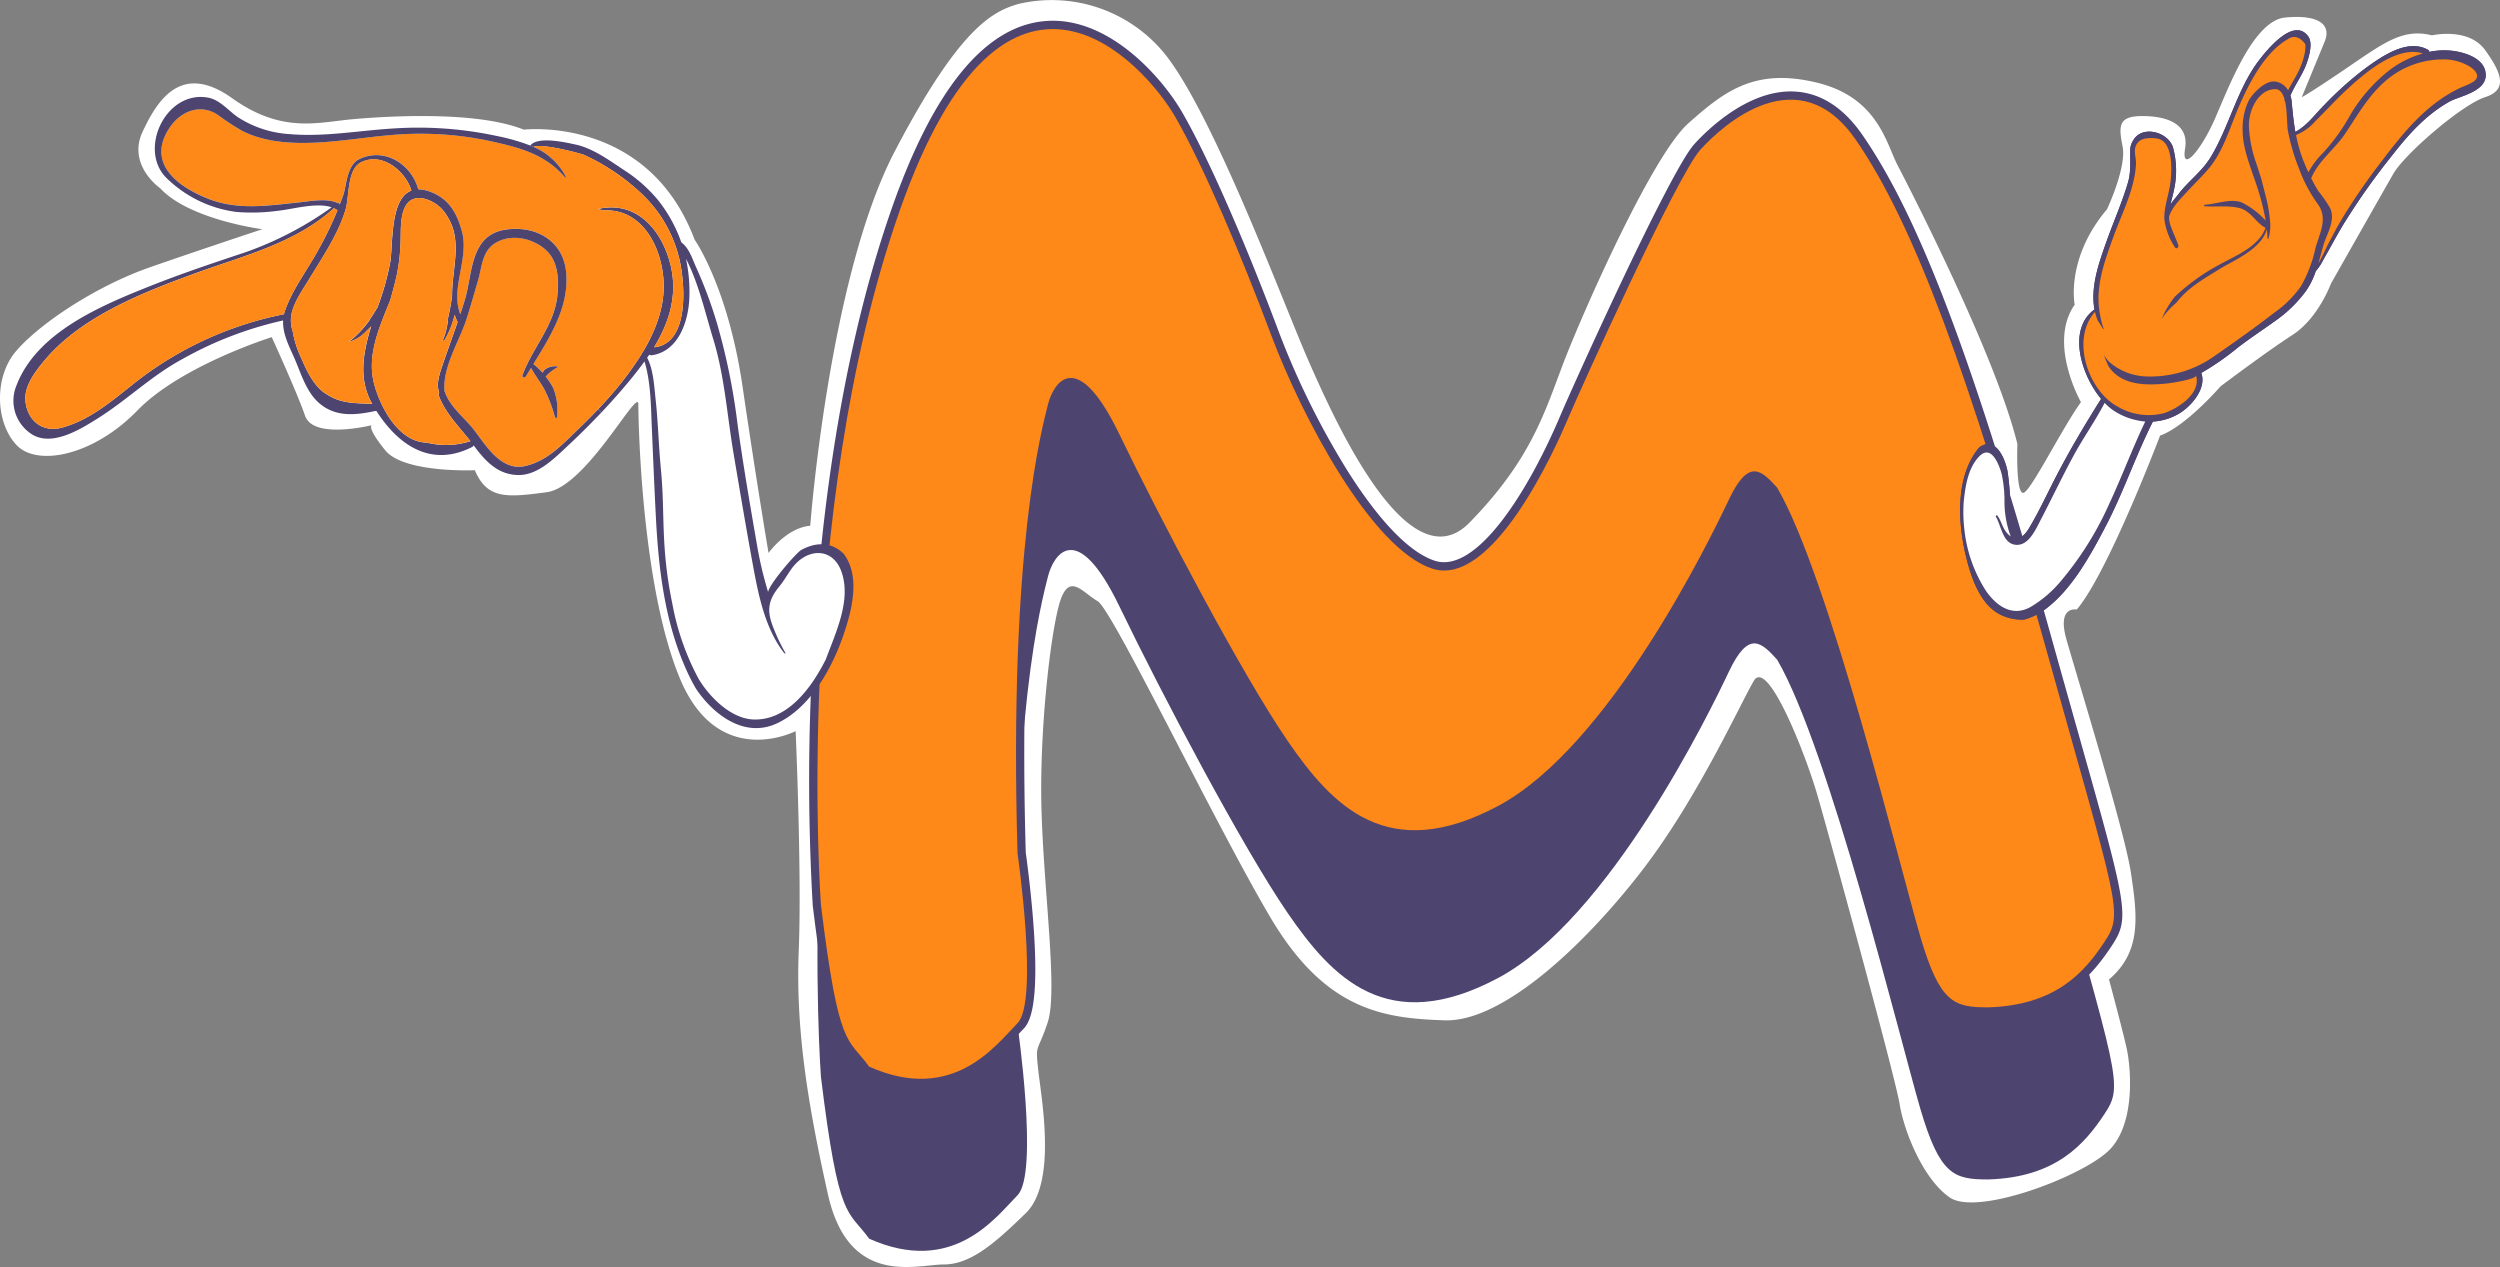 <svg xmlns="http://www.w3.org/2000/svg" xmlns:xlink="http://www.w3.org/1999/xlink" width="407.906" height="206.728" viewBox="0 0 407.906 206.728">
  <rect x="0" y="0" width="407.906" height="206.728" fill="#808080" stroke="none"/>
  <defs>
    <clipPath id="clip-path">
      <rect id="Rectangle_212" data-name="Rectangle 212" width="407.906" height="206.728" fill="none"/>
    </clipPath>
  </defs>
  <g id="Group_502" data-name="Group 502" transform="translate(943 -333.636)">
    <g id="Group_492" data-name="Group 492" transform="translate(-943 333.636)">
      <g id="Group_396" data-name="Group 396" clip-path="url(#clip-path)">
        <path id="Path_4707" data-name="Path 4707" d="M26.154,30.73s-5.438-3.761-2.889-9.232,6.458-11.284,14.615-5.471,13.935,3.932,19.714,3.419,20.223-1.368,27.871,1.71c0,0,20.223-2.394,27.871,17.952,0,0,5.438,7.694,7.818,23.936S125.4,90.228,125.4,90.228s2.889-4.1,6.8-4.445c0,0,3.059-40.52,13.765-61.036S162.109,1.836,166.187.639A23.776,23.776,0,0,1,189.81,8.5c7.988,9.574,19.714,41.375,23.792,50.607s16.145,36.417,26.171,26.159,12.236-17.952,15.3-25.988S269.514,25.43,275.462,20.13s10.877-9.061,20.9-6.668,11.386,9.916,13.256,13.506S325.6,57.914,329.164,72.447c0,0-.34,9.061,1.19,7.865s6.118-10.429,9.177-14.7c0,0-5.438-9.574-1.02-15.9,0,0-1.53-7.523,5.268-15.558,0,0,3.229-6.839,2.549-10.258s-.68-4.958,3.229-4.958,7.648,1.2,6.968,5.3,2.549.342,4.758-4.616S367.571,3.375,372.84,2.862s7.648,1.026,6.458,3.932-3.739,9.061-3.739,9.061.85-.342,7.137-4.616,9.347-6.668,14.106-5.471c0,0,5.948-1.368,8.667,2.393s3.739,6.5,0,7.694-13.086,9.232-14.955,12.481-10.2,17.952-10.2,17.952-2.039,5.642-6.288,8.378S362.3,63.044,362.3,63.044s-5.608,6.5-9.857,8.035c0,0-8.5,22.4-13.6,28.381,0,0-3.229-.684-1.7,4.787s9.517,31.288,10.537,38.126,1.869,12.823-3.569,17.439c0,0,2.209,8.207,2.889,11.284s1.53,12.481-3.059,16.755-21.413,10.6-25.831,7.523-7.478-10.942-8.158-15.216-11.386-43.426-13.425-50.436-8.157-22.4-10.367-18.636-9.007,18.807-17.844,30.433-22.772,25.3-32.629,24.962-19.374-1.539-28.381-16.755S181.482,99.46,179.1,98.092s-4.419-4.445-5.948-.513-3.569,20.687-3.229,34.194,2.719,29.92,1.02,35.049-2.04,3.249-1.53,7.865,3.059,18.294-2.039,23.252-9.007,8.378-13.426,8.378-15.465,3.761-18.864-11.455-5.268-27.184-4.758-39.836-.51-35.733-.51-35.733-12.576,6.5-18.864-8.549-6.8-41.888-6.8-44.794S95.661,79.457,89.2,80.312s-9.687,1.2-11.726-3.59c0,0-11.556.513-14.615-3.248s-2.209-4.1-2.209-4.1-9.517,2.394-10.876-1.539-5.438-12.823-5.438-12.823S29.552,59.624,22.415,66.976,6.1,76.208,2.7,72.618-1.038,61.676,2.531,57.4,15.277,46.8,24.624,43.553,42.808,37.4,42.808,37.4s-11.9-1.539-16.655-6.668" transform="translate(0 0)" fill="#fff"/>
        <path id="Path_4708" data-name="Path 4708" d="M497.173,264.335s-4.667-63.192,12.832-113.166,40.247-23.535,44.913-15.475,10.791,22.568,15.749,35.787S587,206.3,596.915,209.525s20.123-19.667,22.165-24.5,17.79-39.657,21.582-43.848,16.04-15.153,25.373-1.612,18.373,37.721,30.622,81.57,13.124,44.492,9.916,49.329S698.7,280.777,687.616,281.1c-5.542,0-7.874-.645-11.083-11.609S661.66,210.813,653.2,196.3c-2.625-2.9-4.667-4.836-7.874,1.935s-19.54,40.3-37.622,49.974-27.122,0-34.414-10.639-20.415-35.465-27.415-49.974-10.791-8.383-11.666-4.836-6.416,23.214-4.958,73.187c0,0,3.5,24.18,0,27.727s-10.5,13.216-24.206,7.093c-3.5-4.836-4.958-2.58-7.874-26.438" transform="translate(-363.23 -88.659)" fill="#4e4470"/>
        <path id="Path_4709" data-name="Path 4709" d="M509.862,186.537a22.088,22.088,0,0,1-9.008-2.1,1.348,1.348,0,0,1-.541-.44c-.534-.738-1.017-1.3-1.484-1.844-2.671-3.108-4.143-4.82-6.635-25.213,0-.019,0-.037-.006-.056l0-.03a355.269,355.269,0,0,1-.147-38c.935-20.2,3.959-49.739,13.053-75.709,6.767-19.326,15.126-29.595,24.846-30.521,10.434-.994,19.276,9.254,22.494,14.811,4.171,7.2,10.094,20.657,15.845,35.99a131.085,131.085,0,0,0,11.142,22.524c5.23,8.292,10.162,13.379,14.262,14.712,6.815,2.214,15.308-11.408,20.516-23.746C616.039,72.556,632,37.137,636.02,32.7c1.939-2.143,8.866-9.1,16.556-8.583,4.182.278,7.854,2.671,10.914,7.111C672.94,44.937,681.867,68.686,694.3,113.2c1.614,5.777,3.03,10.8,4.266,15.189,8.281,29.39,8.6,30.538,5.474,35.255-3.565,5.373-8.732,10.911-20.035,11.24h-.039c-6.175,0-9.023-1.138-12.371-12.578-.634-2.165-1.582-5.706-2.783-10.189-4.775-17.826-13.648-50.953-20.348-62.571-.833-.919-2.029-2.209-2.713-2.106-.34.051-1.3.524-2.861,3.819-4.489,9.474-20.509,41.121-38.2,50.585-8.608,4.6-15.951,5.366-22.449,2.329-5.861-2.739-10.215-8.308-13.7-13.394-7.656-11.171-20.946-36.529-27.517-50.151-3.9-8.079-6.215-8.5-6.835-8.43-1.01.106-1.931,1.755-2.319,3.329q-.051.208-.123.49c-2.823,11.157-5.946,32.75-4.8,72.256.1.736.9,6.491,1.312,12.558.821,12.178-.576,15.1-1.7,16.237-.311.315-.665.7-1.041,1.1-1.894,2.039-4.757,5.119-8.764,6.906a16.751,16.751,0,0,1-6.892,1.465m-7.6-4.424c11.356,4.9,17.567-1.785,21.292-5.793.389-.419.757-.815,1.1-1.158.294-.3,1.718-2.377.927-14.136-.428-6.364-1.294-12.385-1.3-12.445a1.449,1.449,0,0,1-.013-.155c-.642-22.006-.317-52.548,4.878-73.078q.069-.273.12-.474c.6-2.42,2.131-5.1,4.646-5.366,3.037-.32,6.15,2.931,9.531,9.937,6.536,13.547,19.736,38.741,27.312,49.8,7.027,10.253,15.337,19.487,32.678,10.213,16.969-9.075,32.641-40.077,37.04-49.362,1.622-3.423,3.131-5.067,4.892-5.329,2.131-.317,3.753,1.481,5.187,3.066a1.36,1.36,0,0,1,.165.226c6.89,11.821,15.87,45.345,20.694,63.356,1.2,4.466,2.141,7.994,2.766,10.129,3.109,10.624,5.064,10.639,9.775,10.639,10.04-.3,14.518-5,17.859-10.038,2.4-3.612,2.288-4.229-5.824-33.019-1.236-4.387-2.653-9.415-4.267-15.194-12.185-43.62-21.287-67.894-30.434-81.166-2.571-3.73-5.56-5.734-8.884-5.955-1.638-.109-7.533.123-14.392,7.706-3.515,3.886-18.961,37.834-21.339,43.467a95.154,95.154,0,0,1-8.259,15.511c-4.6,6.736-9.022,10.131-13.175,10.131a7.647,7.647,0,0,1-2.38-.382c-10.461-3.4-21.933-25.1-27.091-38.853-5.7-15.2-11.553-28.5-15.652-35.584-2.348-4.054-10.5-14.379-19.92-13.481-3.83.365-7.531,2.567-11,6.546-4.212,4.829-8.1,12.293-11.566,22.183-8.985,25.66-11.976,54.914-12.9,74.937a353.029,353.029,0,0,0,.142,37.649c2.392,19.557,3.749,21.136,6,23.753.421.49.891,1.036,1.4,1.722" transform="translate(-359.582 -9.171)" fill="#4e4470"/>
        <path id="Path_4710" data-name="Path 4710" d="M497.173,160.418s-4.667-63.192,12.832-113.166,40.247-23.536,44.913-15.478,10.791,22.568,15.749,35.787S587,102.381,596.915,105.6s20.123-19.667,22.165-24.5,17.79-39.657,21.582-43.848S656.7,22.1,666.035,35.642s18.373,37.721,30.622,81.57,13.124,44.492,9.916,49.329-7.874,10.317-18.957,10.64c-5.542,0-7.874-.645-11.083-11.609S661.66,106.9,653.2,92.389c-2.625-2.9-4.667-4.836-7.874,1.935s-19.54,40.3-37.622,49.974-27.122,0-34.414-10.64-20.415-35.465-27.415-49.973-10.791-8.383-11.666-4.836-6.416,23.214-4.958,73.187c0,0,3.5,24.18,0,27.727s-10.5,13.216-24.206,7.093c-3.5-4.836-4.958-2.58-7.874-26.438" transform="translate(-363.23 -12.82)" fill="#fe8918"/>
        <path id="Path_4711" data-name="Path 4711" d="M1276.54,25.4c.155,2.912-4.343,3.6-5.944,4.509-3.825,2.155-6.654,5.315-9.46,8.926a110.483,110.483,0,0,0-7.934,11.275c-1.108,1.863-2.133,3.793-3.213,5.677a8.425,8.425,0,0,1-1.184,1.769,12.682,12.682,0,0,1-1.616,3.262,21.517,21.517,0,0,1-4.98,4.842c-2.03,1.464-4.109,2.821-6.1,4.352a44.288,44.288,0,0,1-5.761,4.027c-.076.041-.159.082-.237.123a.856.856,0,0,1,.059.132c.8,2.608-1.875,5.463-3.717,6.532a9.434,9.434,0,0,1-4.224,1.276c-2.807,5.524-4.817,11.57-7.7,17.071-2.48,4.738-5.412,10.07-9.475,13.25a10.592,10.592,0,0,1-3.8,1.982,7.839,7.839,0,0,1-3.822-.761c-2.753-1.316-4.271-4.57-5.189-7.639-1.838-6.132-2.6-14.7,1.691-19.728a4.307,4.307,0,0,1,.518-.292c2.3-1.053,3.645,2.2,4.044,4.146a38.794,38.794,0,0,1,.446,5.328,25.95,25.95,0,0,0,1.05,5.626.533.533,0,0,1,.011.075c.71-.033,1.389-.626,1.972-1.588,1.533-2.526,2.792-5.253,4.149-7.9,2.346-4.59,4.936-8.959,7.654-13.275-3.329-4.011-5.51-11.374-1.08-14.591-.705-3.772.824-7.905,2.1-11.465,1.1-3.052,2.418-6.051,3.346-9.177.586-1.991.3-3.648.406-5.655a2.8,2.8,0,0,1,.465-1.275c1.4-2.56,5.728-1.419,6.5,1.164a14.46,14.46,0,0,1,.122,7.035c-.148.714-.367,1.469-.536,2.229.424-.62.936-1.19,1.361-1.748,1.6-2.094,3.753-3.6,5.156-5.891,3.08-5.043,4.358-11.226,7.981-15.936,1.437-1.86,5.664-7,7.974-3.825.806,1.115.1,3.4-.314,4.529-.673,1.805-1.849,3.364-2.594,5.113a4.618,4.618,0,0,1,.205,1c.154,1.691.317,3.324.6,4.928,1.875-.967,3.177-2.831,4.71-4.365a56.166,56.166,0,0,1,6.74-6.025c2.781-2,6.875-4.867,10.212-2.99a.376.376,0,0,1,.183.333,11.909,11.909,0,0,1,3.584-.2c1.82.185,5.487,1.086,5.631,3.821m-2.109,1.3c1.522-.97.162-2.1-.414-2.467a8.214,8.214,0,0,0-4.577-1.228,14.3,14.3,0,0,0-9.35,3.6c-2.748,2.406-4.443,5.459-6.512,8.552-1.641,2.452-4.358,4.418-5.5,7.208a.215.215,0,0,0-.014.024,23.627,23.627,0,0,0,1.183,2.131,20.59,20.59,0,0,1,1.928,2.793c.871,2.07-.569,4.093-1.133,6.051-.274.952-.529,1.942-.817,2.909.6-.963,1.076-2.127,1.515-2.97.756-1.465,1.526-2.925,2.367-4.332a102.4,102.4,0,0,1,6.467-9.383c3.828-5.048,7.544-9.548,13.086-12.074a13.687,13.687,0,0,0,1.781-.814m-8.156-4.673c-4.185-1.325-9.391,3.1-12.414,5.907-1.775,1.646-3.415,3.453-5.142,5.154a8.165,8.165,0,0,1-3.136,2.246,22.877,22.877,0,0,0,1.223,4.262c.249.608.511,1.217.788,1.818a14.038,14.038,0,0,1,2.471-3.246,32.117,32.117,0,0,0,4.038-5.52,26.029,26.029,0,0,1,7.164-8.23,16.966,16.966,0,0,1,5.009-2.39m-17.539,31.806c.7-2.575,2.148-4.911.316-7.33A23.871,23.871,0,0,1,1246.1,40.9a32.484,32.484,0,0,1-1.86-6.384c-.154-.929-.089-3.04-.442-4.636a.417.417,0,0,1-.1-.39c-.27-.952-.727-1.642-1.539-1.629-2.656.041-4.325,3.311-4.267,6.063a20.771,20.771,0,0,0,1.2,6.018c.291.9.586,1.793.868,2.686.2.851.431,1.7.644,2.55a24.386,24.386,0,0,1,.721,4.02,7.245,7.245,0,0,1-.277,3.155.405.405,0,0,1-.136-.333c-.012-.439-.036-.877-.077-1.31-.947,3.291-5.415,5.067-7.624,6.437-2.485,1.538-5.276,3.077-7.16,5.566a12.935,12.935,0,0,0-2.246,2.414c-.046.07-.1.148-.147.227a15.1,15.1,0,0,1,2.13-3.612,33.666,33.666,0,0,1,7.236-5.224c2.356-1.337,6.466-2.868,7.581-6.043-1.55-.774-2.379-2.707-4.163-3.192-1.914-.523-3.842-.157-5.782-.329-.144-.012-.08-.243.043-.248,1.817-.065,4.3-1.11,6.095-.329a13.409,13.409,0,0,1,3.846,2.941,42.153,42.153,0,0,0-1.824-6.733c-.824-2.441-1.889-5.1-1.943-7.766a10.807,10.807,0,0,1,.842-4.792,5.845,5.845,0,0,1,.785-1.234c.9-1.065,2.436-2.441,3.854-2.151a2.911,2.911,0,0,1,1.928,1.4c.626-1.254,1.443-2.419,1.979-3.722a10.727,10.727,0,0,0,.724-2.287,5.589,5.589,0,0,0,.118-1.506c-.922-1.242-1.9-1.5-2.926-.79-3.307,1.934-5.649,6-7.365,9.721q-.173.376-.336.741c-1.546,3.468-2.663,7.635-5.049,10.509-1.148,1.382-2.443,2.58-3.644,3.9-1.015,1.115-2.411,2.46-2.925,4.048a4.3,4.3,0,0,0,.212,1.345c.374,1.139.914,2.188,1.3,3.319.119.329-.334.707-.526.375a10.686,10.686,0,0,1-1.76-4.7c-.028-2.114.81-4.051,1.029-6.137.237-2.233.355-6.778-2.468-6.985-.824-.059-2.159-.1-2.814.626-1,1.1-.3,2.377-.367,3.619-.22,4.1-2.3,8.03-3.655,11.76-1.558,4.291-3.148,8.581-2.144,13.073a9.437,9.437,0,0,0,.551,2.012.192.192,0,0,1-.059.074c-.331-.46-.63-.962-.947-1.456a9.459,9.459,0,0,1-.435-1.382c-4.027,4.537-1.033,12.88,3.652,15.427a9.987,9.987,0,0,0,7.589,1.1c1.893-.571,6.013-3.011,5.289-5.965a.678.678,0,0,1-.015-.189c-.043.62-3.919,1.2-4.422,1.267a24.083,24.083,0,0,1-3.48.185c-2.324-.06-4.852-.67-6.362-2.875a18.357,18.357,0,0,1-.805-1.938,5.019,5.019,0,0,0,1.349,1.53,9.7,9.7,0,0,0,5.815,2,18.111,18.111,0,0,0,10.909-3.352c3.275-2.283,6.614-4.64,9.792-7.1a17.809,17.809,0,0,0,4.253-4.216,21.343,21.343,0,0,0,2.4-6.232m-27.753,28.255a11.048,11.048,0,0,1-4.9-1.613,8.625,8.625,0,0,1-1.731-1.432c-1.539,2.983-3.491,5.7-5.089,8.651-1.834,3.386-3.491,6.882-5.271,10.3-.914,1.761-2.036,4.364-4.1,4.212-2.169-.164-2.353-2.977-3.271-4.561-.094-.16.112-.357.227-.21.592.774.778,1.765,1.342,2.547a3.657,3.657,0,0,0,.842.859,16.219,16.219,0,0,1-1.022-5.948,20.833,20.833,0,0,0-.465-4.266c-.367-1.332-1.63-4.907-3.634-2.867-1.806,1.838-2.277,4.759-2.547,7.382a24.058,24.058,0,0,0,.094,4.465,22.961,22.961,0,0,0,3.592,10.2c1.8,2.53,4.319,4.121,7.163,2.571a19.019,19.019,0,0,0,4.979-4.237,52.874,52.874,0,0,0,7.967-12.752c2.037-4.369,3.745-8.971,5.821-13.3" transform="translate(-870.96 -13.317)" fill="#4e4470"/>
        <path id="Path_4712" data-name="Path 4712" d="M1430,37.1c.579.37,1.939,1.5.418,2.468a13.68,13.68,0,0,1-1.779.816c-5.541,2.526-9.258,7.025-13.086,12.073a102.639,102.639,0,0,0-6.467,9.383c-.838,1.407-1.608,2.867-2.364,4.332-.439.843-.914,2.007-1.515,2.97.288-.967.543-1.954.816-2.908.565-1.958,2-3.981,1.133-6.051a20.719,20.719,0,0,0-1.928-2.793,23.568,23.568,0,0,1-1.183-2.131.222.222,0,0,1,.015-.024c1.147-2.789,3.864-4.755,5.5-7.207,2.071-3.1,3.764-6.146,6.512-8.552a14.289,14.289,0,0,1,9.35-3.6A8.217,8.217,0,0,1,1430,37.107" transform="translate(-1026.951 -26.183)" fill="#fe8918"/>
        <path id="Path_4713" data-name="Path 4713" d="M1403.109,37.516c3.022-2.806,8.229-7.232,12.414-5.907A16.972,16.972,0,0,0,1410.513,34a26.074,26.074,0,0,0-7.163,8.231,32.117,32.117,0,0,1-4.038,5.52A14.007,14.007,0,0,0,1396.841,51c-.278-.6-.54-1.21-.787-1.818a22.849,22.849,0,0,1-1.223-4.262,8.133,8.133,0,0,0,3.136-2.246c1.727-1.7,3.364-3.508,5.142-5.154" transform="translate(-1020.209 -22.892)" fill="#fe8918"/>
        <path id="Path_4714" data-name="Path 4714" d="M1303.854,72.488c1.834,2.419.382,4.755-.317,7.33a21.365,21.365,0,0,1-2.4,6.232,17.8,17.8,0,0,1-4.253,4.216c-3.178,2.456-6.516,4.813-9.792,7.1a18.116,18.116,0,0,1-10.909,3.352,9.69,9.69,0,0,1-5.814-2,5.037,5.037,0,0,1-1.349-1.53,18.334,18.334,0,0,0,.806,1.937c1.511,2.2,4.037,2.818,6.361,2.875a24,24,0,0,0,3.48-.185c.5-.059,4.379-.646,4.422-1.267a.675.675,0,0,0,.015.189c.723,2.954-3.4,5.393-5.289,5.965a9.986,9.986,0,0,1-7.589-1.1c-4.685-2.546-7.678-10.888-3.651-15.426a9.412,9.412,0,0,0,.436,1.382c.317.493.615,1,.947,1.456a.185.185,0,0,0,.059-.074,9.429,9.429,0,0,1-.551-2.012c-1.006-4.492.586-8.783,2.144-13.073,1.357-3.731,3.436-7.659,3.656-11.76.068-1.242-.632-2.517.367-3.62.655-.724,1.989-.683,2.813-.625,2.821.205,2.7,4.751,2.468,6.985-.219,2.084-1.058,4.023-1.03,6.137a10.666,10.666,0,0,0,1.76,4.7c.191.333.64-.045.525-.374-.385-1.131-.925-2.18-1.3-3.319a4.308,4.308,0,0,1-.212-1.345c.514-1.588,1.91-2.933,2.925-4.048,1.2-1.316,2.5-2.513,3.645-3.9,2.386-2.875,3.5-7.042,5.052-10.51q.162-.364.335-.741l.9.571a10.8,10.8,0,0,0-.841,4.792c.054,2.665,1.119,5.323,1.943,7.766a42.016,42.016,0,0,1,1.825,6.733,13.42,13.42,0,0,0-3.846-2.941c-1.8-.782-4.279.263-6.1.329-.123,0-.187.235-.043.247,1.939.173,3.868-.193,5.781.329,1.785.486,2.613,2.419,4.163,3.192-1.115,3.175-5.225,4.706-7.581,6.043a33.672,33.672,0,0,0-7.236,5.225,15.085,15.085,0,0,0-2.13,3.612c.051-.078.1-.157.147-.226a12.914,12.914,0,0,1,2.246-2.415c1.882-2.488,4.675-4.027,7.156-5.566,2.209-1.369,6.678-3.147,7.625-6.438q.059.648.076,1.31a.409.409,0,0,0,.136.333,7.249,7.249,0,0,0,.277-3.155,24.367,24.367,0,0,0-.724-4.019c-.213-.852-.438-1.7-.644-2.55-.28-.893-.575-1.786-.867-2.686a20.785,20.785,0,0,1-1.2-6.018c-.059-2.752,1.612-6.022,4.267-6.063.814-.012,1.271.679,1.539,1.629a.418.418,0,0,0,.1.391c.355,1.6.288,3.706.443,4.636a32.407,32.407,0,0,0,1.86,6.384,23.848,23.848,0,0,0,2.959,5.607" transform="translate(-925.753 -39.296)" fill="#fe8918"/>
        <path id="Path_4715" data-name="Path 4715" d="M1372.5,23.5a5.559,5.559,0,0,1-.118,1.506,10.72,10.72,0,0,1-.724,2.287c-.536,1.3-1.353,2.469-1.979,3.723a2.915,2.915,0,0,0-1.929-1.4c-1.42-.288-2.959,1.086-3.854,2.152a5.855,5.855,0,0,0-.785,1.234l-.9-.571c1.716-3.718,4.059-7.787,7.365-9.72q1.544-1.072,2.925.789" transform="translate(-996.347 -16.288)" fill="#fe8918"/>
        <path id="Path_4716" data-name="Path 4716" d="M1276.539,25.4c.155,2.912-4.343,3.6-5.944,4.509-3.825,2.155-6.654,5.315-9.46,8.926a110.424,110.424,0,0,0-7.933,11.275c-1.108,1.863-2.133,3.793-3.213,5.677a8.419,8.419,0,0,1-1.183,1.769,12.7,12.7,0,0,1-1.615,3.262,21.519,21.519,0,0,1-4.98,4.842c-2.03,1.464-4.109,2.821-6.1,4.352a44.307,44.307,0,0,1-5.761,4.027c-.076.041-.158.082-.237.123a.856.856,0,0,1,.059.132c.8,2.608-1.875,5.463-3.717,6.532a9.43,9.43,0,0,1-4.224,1.276c-2.807,5.524-4.818,11.57-7.7,17.071-2.479,4.738-5.412,10.07-9.474,13.25a10.594,10.594,0,0,1-3.8,1.982,7.835,7.835,0,0,1-3.821-.761c-2.753-1.316-4.271-4.57-5.189-7.639-1.839-6.132-2.6-14.7,1.691-19.728a4.291,4.291,0,0,1,.519-.292c2.3-1.053,3.644,2.2,4.044,4.146a38.756,38.756,0,0,1,.447,5.328,25.95,25.95,0,0,0,1.05,5.626.47.47,0,0,1,.011.075c.71-.033,1.389-.626,1.972-1.588,1.533-2.526,2.792-5.253,4.149-7.9,2.346-4.59,4.936-8.959,7.654-13.275-3.328-4.011-5.51-11.374-1.08-14.591-.705-3.772.824-7.905,2.1-11.465,1.1-3.052,2.418-6.051,3.346-9.177.587-1.991.3-3.648.406-5.655a2.8,2.8,0,0,1,.464-1.275c1.4-2.56,5.728-1.419,6.5,1.164a14.453,14.453,0,0,1,.123,7.035c-.148.714-.366,1.469-.536,2.229.424-.62.936-1.19,1.361-1.748,1.6-2.094,3.753-3.6,5.156-5.891,3.08-5.043,4.357-11.226,7.981-15.936,1.437-1.86,5.664-7,7.974-3.825.806,1.115.1,3.4-.314,4.529-.673,1.805-1.849,3.364-2.594,5.113a4.6,4.6,0,0,1,.205,1c.154,1.691.317,3.324.6,4.928,1.874-.967,3.177-2.831,4.71-4.365a56.184,56.184,0,0,1,6.739-6.025c2.781-2,6.875-4.867,10.212-2.99a.377.377,0,0,1,.183.333,11.91,11.91,0,0,1,3.584-.2c1.82.185,5.487,1.086,5.631,3.821" transform="translate(-870.959 -13.317)" fill="#4e4470"/>
        <path id="Path_4717" data-name="Path 4717" d="M1430.433,39.567c1.522-.97.162-2.1-.414-2.467a8.211,8.211,0,0,0-4.577-1.227,14.294,14.294,0,0,0-9.35,3.6c-2.748,2.406-4.443,5.459-6.512,8.551-1.641,2.452-4.358,4.418-5.5,7.208a.185.185,0,0,0-.014.025,23.535,23.535,0,0,0,1.184,2.131,20.592,20.592,0,0,1,1.928,2.793c.87,2.07-.569,4.093-1.133,6.051-.274.952-.529,1.941-.817,2.908.6-.963,1.076-2.127,1.515-2.97.757-1.466,1.526-2.926,2.367-4.332a102.479,102.479,0,0,1,6.467-9.383c3.828-5.047,7.544-9.548,13.086-12.073a13.735,13.735,0,0,0,1.781-.815" transform="translate(-1026.962 -26.177)" fill="#fe8918"/>
        <path id="Path_4718" data-name="Path 4718" d="M1415.554,31.608c-4.185-1.325-9.392,3.1-12.414,5.907-1.775,1.646-3.414,3.453-5.142,5.154a8.157,8.157,0,0,1-3.136,2.246,22.9,22.9,0,0,0,1.223,4.262c.249.608.511,1.217.788,1.818a14.041,14.041,0,0,1,2.472-3.246,32.157,32.157,0,0,0,4.037-5.52,26.026,26.026,0,0,1,7.164-8.23,16.974,16.974,0,0,1,5.009-2.39" transform="translate(-1020.232 -22.891)" fill="#fe8918"/>
        <path id="Path_4719" data-name="Path 4719" d="M1303.53,56.812c.7-2.575,2.148-4.911.316-7.33a23.874,23.874,0,0,1-2.959-5.606,32.518,32.518,0,0,1-1.86-6.384c-.153-.929-.089-3.04-.442-4.636a.418.418,0,0,1-.1-.39c-.27-.952-.727-1.642-1.538-1.629-2.656.041-4.325,3.311-4.267,6.063a20.783,20.783,0,0,0,1.2,6.018c.291.9.587,1.793.867,2.686.2.851.431,1.7.644,2.55a24.4,24.4,0,0,1,.721,4.02,7.245,7.245,0,0,1-.277,3.155A.406.406,0,0,1,1295.7,55c-.012-.439-.036-.876-.076-1.31-.947,3.291-5.415,5.067-7.624,6.437-2.485,1.538-5.276,3.077-7.16,5.566a12.932,12.932,0,0,0-2.246,2.414c-.046.069-.1.148-.147.227a15.093,15.093,0,0,1,2.13-3.612,33.645,33.645,0,0,1,7.236-5.224c2.356-1.337,6.466-2.868,7.581-6.043-1.55-.774-2.379-2.707-4.163-3.192-1.914-.523-3.842-.157-5.782-.329-.144-.012-.08-.243.043-.247,1.817-.065,4.3-1.11,6.095-.329a13.406,13.406,0,0,1,3.846,2.941,42.139,42.139,0,0,0-1.824-6.733c-.824-2.441-1.889-5.1-1.943-7.766a10.805,10.805,0,0,1,.842-4.792,5.845,5.845,0,0,1,.785-1.234c.9-1.065,2.436-2.441,3.853-2.151a2.911,2.911,0,0,1,1.928,1.4c.626-1.255,1.443-2.419,1.979-3.723a10.728,10.728,0,0,0,.724-2.287,5.584,5.584,0,0,0,.118-1.506c-.922-1.242-1.9-1.5-2.926-.79-3.307,1.934-5.649,6-7.365,9.721q-.173.376-.336.741c-1.545,3.468-2.663,7.635-5.049,10.509-1.148,1.382-2.443,2.58-3.644,3.9-1.015,1.115-2.411,2.46-2.925,4.048a4.287,4.287,0,0,0,.212,1.345c.374,1.14.914,2.188,1.3,3.319.119.329-.334.707-.526.374a10.686,10.686,0,0,1-1.76-4.7c-.029-2.114.81-4.051,1.029-6.137.237-2.233.355-6.778-2.467-6.985-.824-.059-2.159-.1-2.814.626-1,1.1-.3,2.377-.367,3.619-.219,4.1-2.3,8.03-3.655,11.76-1.558,4.291-3.148,8.581-2.145,13.073a9.444,9.444,0,0,0,.551,2.012.184.184,0,0,1-.059.074c-.331-.46-.63-.962-.947-1.456a9.415,9.415,0,0,1-.435-1.382c-4.027,4.537-1.033,12.88,3.652,15.427a9.988,9.988,0,0,0,7.589,1.1c1.893-.571,6.013-3.011,5.289-5.965a.673.673,0,0,1-.015-.189c-.043.62-3.919,1.205-4.422,1.267a24.083,24.083,0,0,1-3.48.185c-2.324-.059-4.852-.67-6.362-2.875a18.436,18.436,0,0,1-.805-1.938,5.023,5.023,0,0,0,1.349,1.53,9.7,9.7,0,0,0,5.815,2,18.112,18.112,0,0,0,10.91-3.352c3.275-2.283,6.614-4.64,9.792-7.1a17.8,17.8,0,0,0,4.253-4.216,21.346,21.346,0,0,0,2.4-6.232" transform="translate(-925.746 -16.29)" fill="#fe8918"/>
        <path id="Path_4720" data-name="Path 4720" d="M1222.443,246.321a11.048,11.048,0,0,1-4.9-1.613,8.634,8.634,0,0,1-1.731-1.432c-1.539,2.983-3.491,5.7-5.089,8.651-1.834,3.386-3.491,6.882-5.271,10.3-.914,1.761-2.036,4.364-4.1,4.212-2.169-.164-2.353-2.977-3.271-4.561-.093-.16.112-.357.227-.21.592.774.778,1.765,1.342,2.547a3.649,3.649,0,0,0,.842.859,16.221,16.221,0,0,1-1.022-5.948,20.85,20.85,0,0,0-.465-4.266c-.367-1.332-1.63-4.907-3.634-2.867-1.807,1.838-2.278,4.759-2.548,7.382a24.058,24.058,0,0,0,.094,4.465,22.961,22.961,0,0,0,3.591,10.2c1.8,2.53,4.32,4.121,7.164,2.571a19.019,19.019,0,0,0,4.979-4.237,52.875,52.875,0,0,0,7.967-12.752c2.037-4.369,3.745-8.971,5.821-13.3" transform="translate(-872.414 -177.544)" fill="#fff"/>
        <path id="Path_4721" data-name="Path 4721" d="M373.24,152.172c2.879,3.742,1.347,9.471-.134,13.678-1.846,5.219-5.329,11.519-10.717,14.036-5.37,2.506-10.457-1.527-13.208-5.651a31.153,31.153,0,0,1-1.527-2.965c-3.577-7.918-4.58-16.537-5.023-25.085-.249-4.833-.447-9.656-.656-14.49-.15-3.424-.15-7.446-1.2-10.859-1.22,1.695-2.561,3.317-3.906,4.873q-1.516,1.746-3.112,3.435l-.563-.5c.79-.834,1.568-1.689,2.317-2.56a51.658,51.658,0,0,0,4.826-6.512c-.041-.1.035-.179.127-.207,2.125-3.531,3.606-7.407,3.437-11.412-.237-5.679-3.465-12.067-9.742-11.754-.355-.084-.726-.151-1.1-.207,6.416-1.572,10.689,3.512,12.018,9.325,1.109,4.873-.325,9.242-2.739,13.208,6.095-.582,5.009-11.323,3.965-15.026a21.407,21.407,0,0,0-6.055-10.082,34.6,34.6,0,0,0-9.387-6.3c-.378-.145-6.628-1.9-8.2-1.281l-.518-.219c1.2-1.611,5.939-.476,7.3-.19,2.869.6,5.475,2.517,7.862,4.1a23.851,23.851,0,0,1,5.733,5.049,23.549,23.549,0,0,1,3.745,6.819c1.313.99,1.788,2.7,2.444,4.134a71.952,71.952,0,0,1,3.344,8.968,104.205,104.205,0,0,1,3.373,16.476c.917,6.667,2.061,13.3,3.21,19.938a62.872,62.872,0,0,0,1.794,7.56c.053-1.14,4.569-6.439,5.457-6.909,2.426-1.281,4.819-1.3,6.833.621" transform="translate(-235.619 -61.861)" fill="#4e4470"/>
        <path id="Path_4722" data-name="Path 4722" d="M422.268,221.617c1.689-4.525,4.083-9.539,2.659-14.076-1.361-4.364-5.788-4.235-8.284-.677-.667.945-1.231,1.952-1.969,2.848-1.956,2.388-2.012,4.145-.847,6.943a28.868,28.868,0,0,0,1.927,3.971.431.431,0,0,1-.336-.173c-3.031-3.929-4.116-9.32-4.987-14.042-1.133-6.154-2.172-12.335-3.211-18.5-1.045-6.182-1.451-12.561-3.3-18.585-1.278-4.162-2.363-9.063-4.454-13.13a25.619,25.619,0,0,1,.552,6.361c-.134,3.731-1.678,8.71-6.084,9.393a.555.555,0,0,1-.447-.089c-.118.174-.237.335-.355.5,1.033,1.9,1.156,4.783,1.371,6.685.424,3.837.505,7.693.876,11.535.71,7.34-.092,12.475,1.87,21.952A41.65,41.65,0,0,0,401.5,224.7c1.637,2.791,5.172,6.556,9,6.685,5.3.168,9.2-4.683,11.762-9.768" transform="translate(-287.542 -113.992)" fill="#fff"/>
        <path id="Path_4723" data-name="Path 4723" d="M182.381,89.818c1.045,3.7,2.13,14.445-3.965,15.026,2.415-3.966,3.846-8.334,2.74-13.208-1.329-5.813-5.6-10.9-12.018-9.326.377.056.75.123,1.1.207,6.276-.313,9.5,6.075,9.742,11.754.169,4.005-1.312,7.882-3.437,11.412-.092.028-.168.112-.126.207a51.692,51.692,0,0,1-4.826,6.512c-.749.873-1.527,1.727-2.317,2.56-1.23,1.286-2.5,2.54-3.779,3.771-2.421,2.327-4.655,4.66-8.081,5.471-3.913.929-6.41-3.3-8.331-5.813-1.591-2.086-3.861-3.67-4.773-6.171a.419.419,0,0,0-.076-.123c-.44-3.893,2.44-8.312,3.59-11.916.679-2.121,1.288-4.257,1.9-6.394.627-2.176.627-4.693,2.863-6.008,2.693-1.588,6.386-.643,8.418,1.432,1.817,1.857,1.887,4.89,1.626,7.244-.54,4.867-4.04,8.482-5.681,12.9-.151.4.36.542.563.2.267-.454.54-.9.819-1.354.632,1.158,1.445,2.215,2.107,3.362a23.042,23.042,0,0,1,1.765,4.565.327.327,0,0,0,.331.263,9.4,9.4,0,0,0-.622-4.991,13.508,13.508,0,0,0-1.19-1.8,7.064,7.064,0,0,1,1.894-1.482.472.472,0,0,0,.151-.135,2.768,2.768,0,0,0-2.229.532,5.373,5.373,0,0,0-.325.481,12.943,12.943,0,0,0-1.446-1.4c-.018-.011-.034-.016-.052-.028,2.856-4.649,5.875-9.443,5.341-15.032-.5-5.136-5.063-7.687-10.033-6.864-5.609.934-5.236,7.1-6.432,11.222-.249.856-.516,1.7-.8,2.54-1.648-4.2,1.464-9.086.268-13.489-.76-2.786-1.944-5.112-4.784-6.327a6.163,6.163,0,0,0-2.352-.554c-1.05-3.995-5.381-6.92-9.586-4.945-2.084.979-2.079,4.3-2.67,6-.168.47-.355.923-.533,1.388-.059-.039-.122-.079-.178-.112,0-.005,0-.005,0-.011.064-.059-.024-.14-.086-.1a.337.337,0,0,1-.059.04c-1.788-.873-4.464-.319-6.328-.129-5.057.526-9.935,1.326-14.8-.581-5.179-2.037-9.974-5.829-6.474-11.379,1.875-2.981,5.2-4.212,8.035-2.3a37.058,37.058,0,0,0,4.024,2.63c6.932,3.468,16.326,1.354,23.659.7a54.438,54.438,0,0,1,16.472.872c4.888,1.085,9.132,2.076,12.476,5.992.07.084.186-.028.14-.111a10.572,10.572,0,0,0-5.289-4.879c1.58-.616,7.826,1.136,8.2,1.281a34.6,34.6,0,0,1,9.388,6.305,21.4,21.4,0,0,1,6.055,10.081" transform="translate(-71.7 -48.185)" fill="#fe8918"/>
        <path id="Path_4724" data-name="Path 4724" d="M103.613,109.512l.563.5q-2.657,2.811-5.491,5.455c-2.055,1.913-4.793,4.749-7.943,4.772-3.437.023-5.526-2.271-7.4-4.812-.006,0-.012-.017-.024-.028a.581.581,0,0,1-.272.28c-6.775,3.424-12.112-.431-15.589-5.894a.249.249,0,0,1-.111-.011c-3.112.672-6.322,1.063-8.994-1.068-2.358-1.88-3.177-5.052-4.348-7.676-.872-1.958-1.882-3.932-1.775-6.012a60.068,60.068,0,0,0-16.4,6.283c-5.074,2.729-9.01,6.652-13.83,9.689-2.676,1.679-7.263,4.588-10.584,2.708A6.481,6.481,0,0,1,8.734,105.6c3.306-8.6,13.627-12.941,21.769-16.18,5.148-2.053,10.4-3.8,15.67-5.561a56.08,56.08,0,0,0,13.975-7.3c-2.45-.861-6.607.365-8.778.566a31.444,31.444,0,0,1-6.764.19,19.968,19.968,0,0,1-11.322-5.46c-4.809-4.577-.237-14.459,6.7-13.193,1.939.353,3.327,2.132,4.842,3.178a17.458,17.458,0,0,0,8.389,2.77c5.812.509,11.531-.616,17.32-.934a60.829,60.829,0,0,1,16.639,1.259,32.733,32.733,0,0,1,5.385,1.544l.517.218a10.573,10.573,0,0,1,5.288,4.879c.047.084-.069.2-.139.112-3.344-3.917-7.587-4.907-12.476-5.992a54.439,54.439,0,0,0-16.472-.873c-7.333.65-16.727,2.764-23.659-.7a37.015,37.015,0,0,1-4.024-2.629c-2.84-1.913-6.16-.682-8.035,2.3-3.5,5.55,1.292,9.342,6.472,11.378,4.864,1.9,9.742,1.108,14.8.582,1.864-.191,4.54-.744,6.328.128a.377.377,0,0,0,.059-.039c.062-.044.15.033.086.1,0,.005,0,.005,0,.011.059.034.118.073.178.112.178-.465.367-.917.533-1.387.592-1.7.586-5.019,2.67-6,4.2-1.975,8.535.952,9.586,4.945a6.154,6.154,0,0,1,2.352.554c2.84,1.214,4.024,3.541,4.784,6.328,1.2,4.4-1.915,9.292-.268,13.489.279-.84.547-1.685.8-2.54,1.2-4.123.823-10.289,6.432-11.223,4.971-.823,9.533,1.726,10.033,6.865.533,5.589-2.485,10.383-5.341,15.031.018.011.034.017.052.029a12.877,12.877,0,0,1,1.446,1.4,5.393,5.393,0,0,1,.325-.482,2.773,2.773,0,0,1,2.229-.531.478.478,0,0,1-.151.135,7.029,7.029,0,0,0-1.893,1.482,13.587,13.587,0,0,1,1.19,1.8,9.407,9.407,0,0,1,.621,4.99.326.326,0,0,1-.331-.263,23.046,23.046,0,0,0-1.765-4.565c-.662-1.147-1.475-2.2-2.107-3.362-.279.453-.552.9-.819,1.354-.2.341-.714.2-.563-.2,1.643-4.419,5.144-8.037,5.681-12.9.261-2.355.192-5.388-1.625-7.244-2.032-2.076-5.725-3.021-8.418-1.432-2.236,1.315-2.236,3.832-2.863,6.008-.616,2.137-1.226,4.274-1.9,6.394-1.15,3.6-4.03,8.022-3.59,11.916a.4.4,0,0,1,.077.123c.912,2.5,3.182,4.084,4.773,6.171,1.921,2.512,4.418,6.741,8.331,5.813,3.426-.811,5.661-3.144,8.082-5.472,1.283-1.231,2.549-2.484,3.779-3.771m-21.086,5.242.267-.034c-1.863-2.361-4.192-4.688-5.185-7.479a.524.524,0,0,1,.081-.476c-.528-1.342.047-2.993.506-4.364.807-2.394,1.682-4.755,2.5-7.138a.353.353,0,0,1-.053-.067,8.668,8.668,0,0,1-.429-1.119,15.123,15.123,0,0,1-1.591,4.048.422.422,0,0,1-.394.223,10.791,10.791,0,0,0,.911-3.787,34.916,34.916,0,0,0,.656-3.586c-.029-4.386,1.775-9.08-.853-13.037a5.991,5.991,0,0,0-3.687-2.792c-4.029-.856-3.8,4.252-3.85,6.115a32,32,0,0,1-.656,6.439c-.308,1.355-.673,2.7-1.056,4.039-1.8,4.442-3.832,8.979-2.63,13.589.969,3.709,3.948,9.544,8.622,9.617a12.917,12.917,0,0,0,6.624-.1.479.479,0,0,1,.221-.089m-12.8-29.432c.424-2.925-.041-10.226,3.419-11.5-.924-3.144-4.793-6.389-8.268-4.576-2.23,1.169-1.846,5.589-2.455,7.641-1.211,4.052-3.755,7.768-5.945,11.37-1.109,1.824-2.722,4.048-2.967,6.2a5.642,5.642,0,0,0,.279,2.349,16.776,16.776,0,0,0,1.469,4.524c.789,1.874,2.113,4.7,4.2,5.8.036.023.064.05.1.072,2.375,1.45,4.651,1.27,7.206,1.438-.011-.029-.028-.051-.041-.079-2.24-3.966-1.468-8.29-.128-12.609-.243.263-.5.514-.76.755a6.267,6.267,0,0,1-2.926,1.829,16.934,16.934,0,0,0,3.362-3.5.3.3,0,0,0,.059-.157c.476-.649.877-1.348,1.3-2.036a43.279,43.279,0,0,0,2.1-7.519m-8.618-8.305a.47.47,0,0,1-.19-.078,3.11,3.11,0,0,0-.424-.238C54.248,82.413,45.858,84.437,37.979,87.3c-8.6,3.132-18.6,7.052-24.571,14.112-1.5,1.773-3.4,4.179-3.229,6.612.215,3.111,2.618,5.422,6.044,4.46,4.982-1.4,8.686-4.907,12.633-7.938A57.453,57.453,0,0,1,52.365,94a6.442,6.442,0,0,1,.178-.621c1.065-2.971,2.9-5.6,4.517-8.3a59.586,59.586,0,0,0,4.046-8.067" transform="translate(-6.036 -42.732)" fill="#4e4470"/>
        <path id="Path_4725" data-name="Path 4725" d="M241.952,159.265l-.267.034a.471.471,0,0,0-.22.089,12.929,12.929,0,0,1-6.628.1c-4.675-.073-7.652-5.908-8.622-9.617-1.2-4.61.829-9.147,2.63-13.589.384-1.343.749-2.686,1.056-4.039a32.044,32.044,0,0,0,.657-6.439c.046-1.863-.178-6.971,3.846-6.115a5.99,5.99,0,0,1,3.687,2.792c2.63,3.961.824,8.655.853,13.037a34.98,34.98,0,0,1-.651,3.586,10.817,10.817,0,0,1-.911,3.787.423.423,0,0,0,.394-.223,15.109,15.109,0,0,0,1.591-4.048,8.669,8.669,0,0,0,.43,1.119.382.382,0,0,0,.053.067c-.819,2.381-1.7,4.744-2.5,7.138-.459,1.369-1.034,3.022-.505,4.363a.525.525,0,0,0-.082.476c.992,2.791,3.322,5.12,5.185,7.479" transform="translate(-165.194 -87.276)" fill="#fe8918"/>
        <path id="Path_4726" data-name="Path 4726" d="M196.333,101.293c-3.46,1.276-3,8.576-3.42,11.5a43.222,43.222,0,0,1-2.1,7.519c-.418.688-.819,1.387-1.3,2.036a.3.3,0,0,1-.059.156,16.99,16.99,0,0,1-3.362,3.5,6.265,6.265,0,0,0,2.926-1.83c.261-.238.517-.492.76-.755-1.34,4.319-2.113,8.643.128,12.609.012.028.03.05.04.079-2.554-.168-4.83.011-7.2-1.438-.034-.022-.062-.05-.1-.072-2.084-1.1-3.408-3.922-4.2-5.8a16.827,16.827,0,0,1-1.469-4.524,5.642,5.642,0,0,1-.279-2.349c.244-2.148,1.858-4.375,2.967-6.2,2.189-3.6,4.734-7.318,5.94-11.374.609-2.052.226-6.472,2.456-7.641,3.472-1.813,7.344,1.432,8.268,4.576" transform="translate(-129.224 -70.205)" fill="#fe8918"/>
        <path id="Path_4727" data-name="Path 4727" d="M66.14,125.94a.474.474,0,0,0,.191.078,59.535,59.535,0,0,1-4.046,8.066c-1.614,2.708-3.455,5.332-4.517,8.3a6.443,6.443,0,0,0-.178.621,57.469,57.469,0,0,0-23.512,10.545c-3.948,3.032-7.652,6.535-12.634,7.938-3.425.962-5.829-1.348-6.044-4.459-.169-2.434,1.73-4.839,3.228-6.612C24.6,143.36,34.6,139.438,43.2,136.306c7.878-2.87,16.269-4.889,22.516-10.607a3.073,3.073,0,0,1,.423.238" transform="translate(-11.257 -91.735)" fill="#fe8918"/>
      </g>
    </g>
  </g>
</svg>
